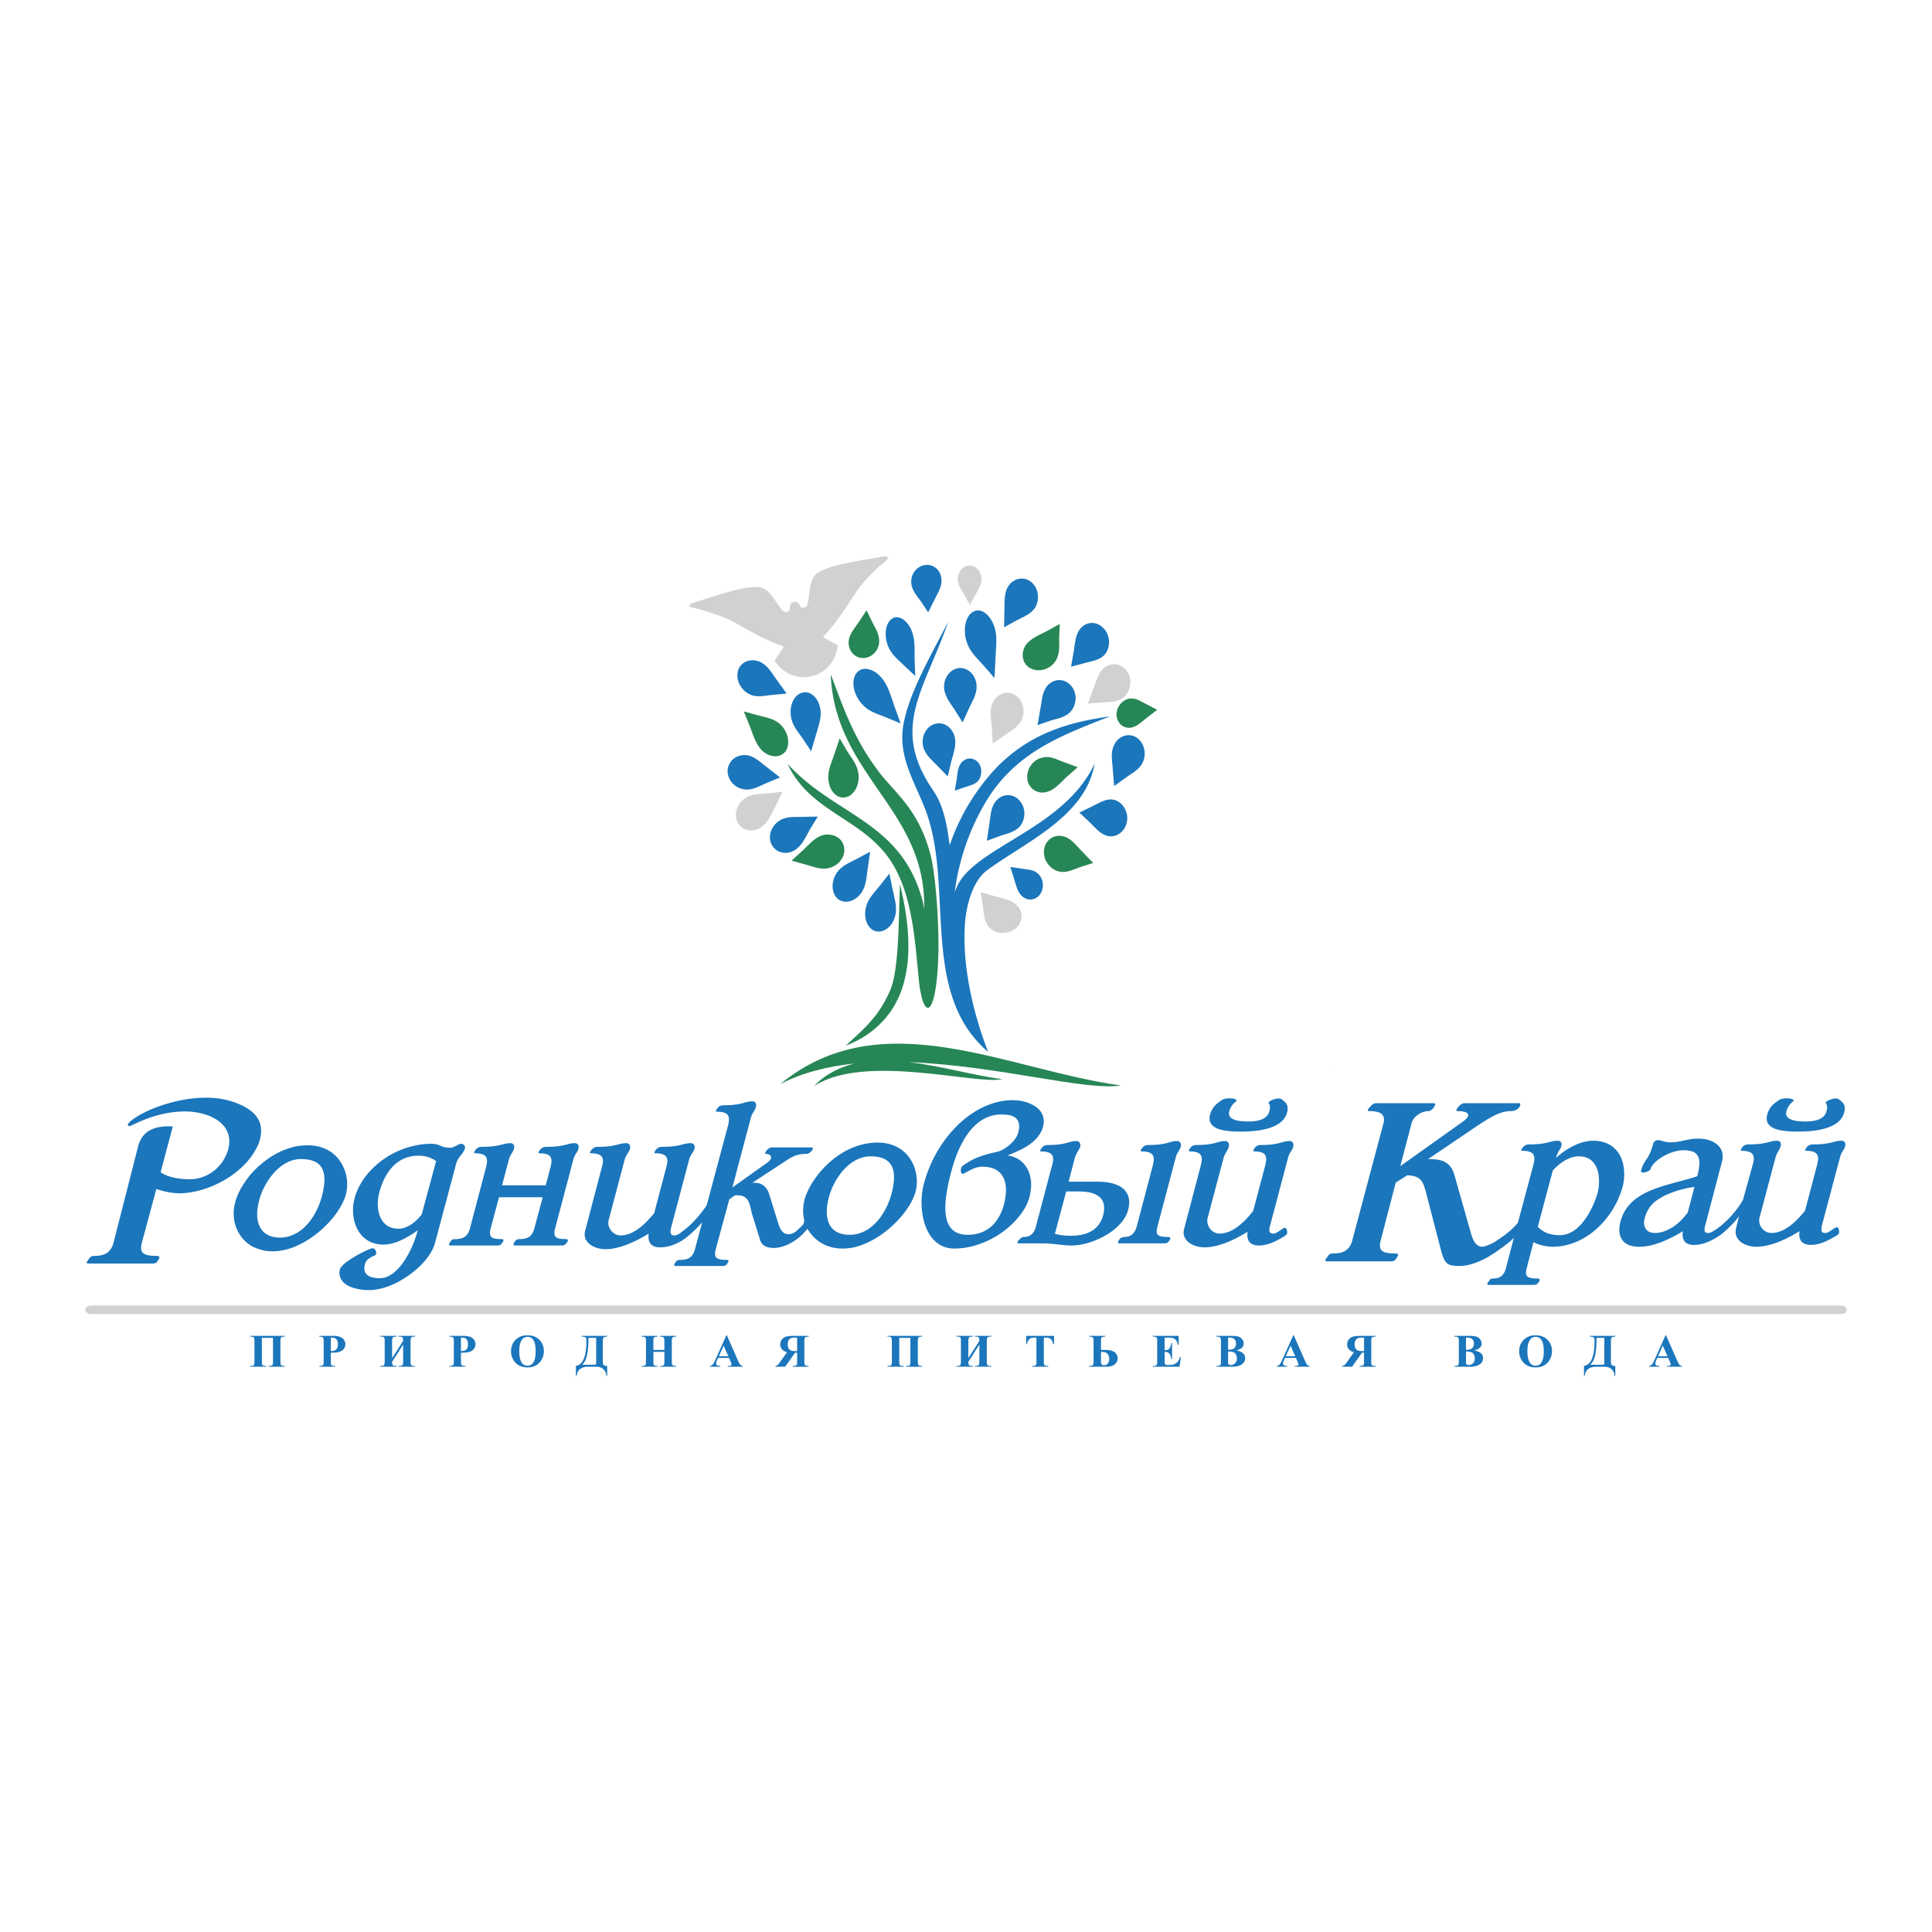 <svg xmlns="http://www.w3.org/2000/svg" width="2500" height="2500" viewBox="0 0 192.756 192.756"><g fill-rule="evenodd" clip-rule="evenodd"><path fill="#fff" d="M0 0h192.756v192.756H0V0z"/><path d="M147.082 134.727c.297.069.504.149.621.247a.655.655 0 0 1 .258.537.71.71 0 0 1-.279.574c-.23.184-.564.275-1 .275h-1.57v-.079c.146 0 .244-.015.295-.042a.213.213 0 0 0 .109-.104c.021-.043.033-.148.033-.318v-1.996c0-.17-.012-.274-.033-.319a.227.227 0 0 0-.109-.105c-.053-.026-.15-.038-.295-.038v-.08h1.482c.354 0 .604.031.752.094a.776.776 0 0 1 .348.282.696.696 0 0 1 .129.399.565.565 0 0 1-.164.397c-.11.114-.302.207-.577.276zm-.82-.058c.215 0 .375-.027.477-.074.102-.049.18-.117.234-.205s.082-.201.082-.338-.027-.249-.082-.336a.51.51 0 0 0-.229-.2c-.102-.045-.262-.067-.482-.063v1.216zm0 .171v1.1c0 .082.021.144.061.185.041.043.102.062.182.062a.661.661 0 0 0 .326-.079.547.547 0 0 0 .23-.234.706.706 0 0 0 .08-.341.826.826 0 0 0-.09-.386.494.494 0 0 0-.266-.24c-.117-.048-.291-.069-.523-.067zM158.613 133.278h2.545v.08c-.188.006-.307.033-.357.084-.053.051-.078.159-.078.323v2.066c0 .13.01.221.029.273.02.052.064.093.131.127a.642.642 0 0 0 .275.049v.979h-.078a.95.95 0 0 0-.293-.65c-.176-.165-.418-.249-.725-.249h-.844c-.318 0-.574.078-.768.232-.191.156-.303.378-.334.667h-.08v-.979c.379-.077.648-.332.811-.763.162-.434.242-1.011.242-1.736 0-.173-.031-.288-.09-.342-.061-.053-.189-.081-.387-.082v-.079h.001zm1.449.2h-.775v.263c0 .372-.023.732-.074 1.084-.049.351-.117.628-.203.829a1.549 1.549 0 0 1-.348.509h1.098c.148 0 .236-.011.262-.031.027-.02.041-.087.041-.2v-2.454h-.001zM58.033 133.278h2.545v.08c-.188.006-.308.033-.359.084-.051.051-.077.159-.077.323v2.066c0 .13.01.221.029.273.02.052.063.093.13.127.067.032.16.049.277.049v.979h-.079a.948.948 0 0 0-.292-.65c-.176-.165-.418-.249-.726-.249h-.843c-.319 0-.574.078-.767.232-.193.156-.305.378-.335.667h-.079v-.979c.377-.077.647-.332.809-.763.162-.434.243-1.011.243-1.736 0-.173-.03-.288-.09-.342-.06-.053-.189-.081-.386-.082v-.079zm1.448.2h-.774v.263c0 .372-.025.732-.075 1.084-.05.351-.118.628-.205.829a1.527 1.527 0 0 1-.345.509h1.097c.148 0 .235-.011.262-.031.026-.02.04-.087.04-.2v-2.454zM38.267 124.173c.762 0 1.585-.305 2.316-.731a9.308 9.308 0 0 0 1.096-.701c-.244.914-.61 1.858-1.096 2.651-.701 1.219-1.646 2.133-2.683 2.133-1.005 0-1.767-.334-1.492-1.371.06-.305.244-.579.944-.883.122-.031.152-.123.183-.214.031-.213-.122-.519-.365-.519-.274 0-2.134.916-2.926 1.646-.183.184-.305.335-.335.458-.122.549.031.944.335 1.279.549.549 1.615.793 2.56.793 1.189 0 2.59-.518 3.779-1.34 1.371-.916 2.529-2.195 2.833-3.414l2.072-7.771c.03-.152.091-.275.122-.366.274-.58.641-.731.792-1.31.031-.093-.091-.395-.396-.395-.122 0-.244.059-.396.15-.214.091-.458.244-.67.244-1.006 0-.975-.395-1.95-.395-.822 0-1.646.15-2.407.395-2.59.823-4.632 2.864-5.211 5.058-.518 1.951.274 4.603 2.895 4.603zm-.427-5.18c.305-1.189 1.067-2.956 2.743-3.505a3.622 3.622 0 0 1 1.188-.184c.823 0 1.402.275 1.737.551l-1.432 5.301c-.335.458-.883.976-1.493 1.251-.274.12-.549.182-.824.182-1.979 0-2.315-2.104-1.919-3.596zM24.676 117.592c-.609.822-1.036 1.645-1.219 2.406-.396 1.462.03 3.048 1.219 4.022.335.274.731.488 1.188.61.396.151.853.213 1.371.213.579 0 1.189-.122 1.768-.306 2.286-.79 4.418-2.833 5.241-4.661.122-.245.213-.488.274-.732a4.098 4.098 0 0 0-.274-2.74c-.549-1.19-1.706-2.135-3.535-2.135-.579 0-1.158.062-1.706.244-1.188.335-2.255 1.005-3.139 1.798a7.837 7.837 0 0 0-1.188 1.281zm4.327-1.769a2.902 2.902 0 0 1 1.006-.183c1.858 0 2.865.854 2.102 3.718-.365 1.433-1.402 3.352-3.108 3.932-.305.121-.67.183-1.066.183-1.158 0-1.798-.519-2.072-1.22-.305-.701-.244-1.646 0-2.499v-.031c.365-1.401 1.524-3.319 3.138-3.9zM60.421 124.631c1.462 0 3.108-.824 4.297-1.555-.091.73.122 1.371 1.127 1.371.884 0 1.798-.336 2.621-.975a11.14 11.14 0 0 0 1.585-1.524l-.701 2.65c-.214.793-.61 1.098-1.464 1.098-.335 0-.396.092-.518.305-.061.061-.092.092-.092.183-.03.062 0 .123.092.123h4.784a.478.478 0 0 0 .397-.214.867.867 0 0 1 .121-.182c.031-.153-.03-.215-.152-.215-1.036 0-1.34-.182-1.097-1.098l1.341-4.936.549-.396c1.523-.122 1.432.884 1.767 2.012l.762 2.438c.153.579.732.793 1.341.793 1.036 0 2.194-.641 2.956-1.433.091-.122.214-.214.427-.487.609 1.098 1.798 1.98 3.505 1.98.578 0 1.189-.093 1.767-.306 2.591-.884 4.998-3.442 5.516-5.393.518-1.981-.579-4.875-3.809-4.875-.579 0-1.157.092-1.707.243-2.864.792-5.028 3.504-5.577 5.483-.152.671-.183 1.312-.031 1.951.031.427-.152.579-.517.915-.336.335-.609.547-1.037.547-.518 0-.762-.334-1.005-1.004l-.945-3.049c-.244-.7-.761-1.156-1.676-1.066l3.444-2.255c.67-.457 1.158-.639 2.042-.639.122 0 .305-.151.458-.307.121-.212.182-.335-.061-.335H77c-.122 0-.305.062-.487.276-.183.182-.244.365-.091.365.365 0 .884.336.121.884l-3.473 2.469 1.828-6.888c.152-.61.427-.732.518-1.158.092-.306-.061-.548-.365-.548-.792 0-.975.396-2.833.396-.213 0-.457.03-.64.305a.538.538 0 0 0-.152.242c0 .03 0 .092.091.092 1.371 0 1.311.641 1.097 1.463l-2.103 7.86c-.64.978-1.494 1.923-2.347 2.562-.487.395-.67.456-.914.456-.305 0-.427-.182-.305-.73l1.798-6.795c.182-.609.426-.732.548-1.128.062-.335-.092-.548-.366-.548-.792 0-1.005.364-2.864.364-.213 0-.426.061-.64.306-.061.09-.092.184-.122.245-.031.06 0 .09.062.09 1.371 0 1.34.639 1.097 1.463l-1.189 4.51c-.762.944-1.981 2.224-3.352 2.224-.792 0-1.372-.822-1.189-1.522l1.585-6.003c.183-.609.426-.732.548-1.128.061-.335-.091-.548-.366-.548-.792 0-1.006.364-2.864.364a.706.706 0 0 0-.61.306c-.092.09-.122.184-.152.245-.03.06 0 .09.061.09 1.372 0 1.341.639 1.097 1.463l-1.645 6.277c-.307 1.099.82 1.831 2.039 1.831zm22.275-5.181c.365-1.401 1.494-3.321 3.139-3.901a2.948 2.948 0 0 1 1.006-.182c1.829 0 2.865.883 2.102 3.747-.365 1.401-1.401 3.321-3.108 3.901-.334.12-.67.181-1.067.181-2.376 0-2.529-2.04-2.072-3.746zM103.938 114.543a.534.534 0 0 0-.154.245c-.029.028 0 .09.061.09 1.373 0 1.342.641 1.098 1.465l-1.584 6.001c-.09.396-.273.702-.549.886-.152.122-.395.182-.67.182-.184 0-.367.182-.518.337 0 0 0 .028-.031.028-.09.152-.121.274 0 .274h2.377c1.158 0 1.98.213 2.986.213.213 0 .488-.03.732-.061 1.523-.243 3.473-1.157 4.418-2.529.213-.305.365-.64.457-.975.244-.945.029-1.616-.457-2.072-.578-.517-1.523-.731-2.59-.731h-2.894l.609-2.347c.15-.487.334-.671.457-.944.029-.062.061-.123.092-.184.029-.182 0-.333-.092-.457a.391.391 0 0 0-.275-.121c-.791 0-1.004.396-2.834.396-.243 0-.458.031-.639.304zm2.437 4.328H107.685c1.98.028 2.773.822 2.377 2.377-.336 1.249-1.281 1.828-2.377 1.981-.215.028-.428.061-.672.061-.762 0-1.096-.032-1.768-.184l1.13-4.235z" fill="#1b76bc"/><path d="M95.22 124.569c2.409 0 4.938-1.34 6.37-3.109.549-.639.945-1.34 1.127-2.071.031-.152.092-.306.092-.489a3.58 3.58 0 0 0 0-1.399c-.152-.792-.549-1.433-1.219-1.859a2.967 2.967 0 0 0-1.064-.365c.395-.152.73-.304 1.064-.459a6.525 6.525 0 0 0 1.219-.697c.641-.489 1.066-1.039 1.25-1.678.305-1.22-.365-1.92-1.25-2.317-.395-.183-.822-.272-1.219-.334-.182 0-.365-.029-.518-.029-4.053 0-7.709 3.869-8.899 8.35-.67 2.556.062 6.456 3.047 6.456zm-.334-7.588c.731-2.834 2.225-5.789 5.028-5.789.854 0 1.463.182 1.676.7.123.275.123.641 0 1.098-.182.791-1.248 1.706-2.072 1.92-1.826.395-2.498.73-3.474 1.401-.061.062-.152.151-.152.273-.092.335.062.61.214.517.456-.182 1.067-.697 1.889-.697 2.406 0 2.652 1.948 2.164 3.776s-1.707 3.016-3.597 3.016c-2.315 0-2.772-2.07-1.676-6.215zM132.369 125.849h6.43c.15 0 .363-.061.455-.213.121-.182.184-.275.215-.365.061-.153-.061-.214-.215-.214-1.279 0-1.797-.213-1.49-1.341l1.49-5.729 1.158-.73c1.373.06 1.586.608 1.92 1.949l1.402 5.393c.396 1.494.609 1.708 1.891 1.708 1.461 0 3.107-.976 4.051-1.708.156-.104 1.162-.812 1.369-1.128l-.789 3.02c-.152.639-.518 1.065-1.219 1.065-.184 0-.365.03-.457.213-.061.122-.152.183-.184.274-.029.092.031.153.123.153h4.447c.244 0 .396-.031.518-.245.062-.061.123-.151.123-.212.031-.093-.029-.184-.213-.184-1.098 0-1.281-.243-1.066-1.065l.67-2.562c.365.213 1.158.458 1.889.458a5.53 5.53 0 0 0 1.584-.214c2.621-.7 4.602-3.108 5.334-5.485.031-.09.061-.212.092-.305.213-.853.213-1.858-.092-2.711-.396-1.036-1.281-1.859-2.865-1.859-.854 0-1.707.335-2.469.792a7.574 7.574 0 0 0-1.219.914c.154-.641.398-.761.518-1.158.094-.335-.059-.548-.363-.548-.793 0-.977.365-2.834.365a.763.763 0 0 0-.641.304 1.267 1.267 0 0 0-.152.245c0 .062 0 .09.092.09 1.371 0 1.311.643 1.096 1.465l-1.523 5.697c-.791 1.007-2.01 1.708-2.254 1.89-.641.396-1.189.519-1.311.519-.549 0-.885-.519-1.098-1.251l-1.676-5.911c-.396-1.431-1.463-1.584-2.621-1.584l4.998-3.383c1.158-.761 2.193-1.402 3.23-1.402.426 0 .641-.15.824-.334.182-.213.211-.457 0-.457h-5.395c-.154 0-.365.06-.611.335-.213.214-.305.456-.121.456 1.098 0 1.494.366.518 1.067l-6.217 4.42 1.129-4.298c.15-.609.945-1.189 1.674-1.189.154 0 .367-.12.551-.396.061-.061.092-.182.121-.212.031-.124 0-.184-.182-.184h-5.699c-.152 0-.365.06-.58.335-.09.091-.213.214-.242.306-.031.09 0 .15.121.15 1.066 0 1.646.276 1.432 1.189l-3.107 11.671c-.244.977-.854 1.341-1.92 1.341-.396 0-.457.183-.609.397-.062.061-.152.182-.152.212-.033.093.027.184.121.184zm22.549-9.05c.365-.426.914-.915 1.553-1.188a2.499 2.499 0 0 1 1.039-.243c2.162 0 2.191 2.437 1.889 3.626-.307 1.096-1.281 3.442-2.928 4.083a2.614 2.614 0 0 1-.852.153c-1.068 0-1.646-.306-2.195-.822l1.494-5.609zM183.715 113.812c-.762 0-.975.365-2.834.365a.765.765 0 0 0-.641.304c-.061.123-.121.184-.121.245-.031.062 0 .09.061.09 1.373 0 1.311.643 1.096 1.465l-1.188 4.51c-.762.944-1.98 2.225-3.35 2.225-.795 0-1.373-.794-1.191-1.524l1.586-5.973c.182-.641.428-.761.518-1.158.092-.335-.061-.548-.365-.548-.762 0-.975.365-2.834.365a.765.765 0 0 0-.641.304c-.061.123-.121.184-.121.245-.031.062 0 .09.061.09 1.371 0 1.34.643 1.096 1.465l-.943 3.412c-.334.641-1.342 2.012-2.561 2.864-.518.366-.699.458-.943.458-.305 0-.428-.184-.275-.732l1.678-6.399c.365-1.37-.732-2.286-2.408-2.286-.945 0-1.797.366-2.621.366h-.213c-.549-.029-.854-.212-1.127-.212a.518.518 0 0 0-.518.426c-.428 1.616-.854 1.402-1.189 2.621-.031.121.062.183.213.183.244 0 .701-.183.732-.335.152-.579 1.006-1.219 1.889-1.585.457-.184.975-.304 1.371-.304 1.434 0 1.951.579 1.402 2.589-.854.306-1.83.519-2.773.792-2.043.579-4.021 1.343-4.754 3.321a1.68 1.68 0 0 0-.121.365c-.184.702-.184 1.343.121 1.8.273.486.854.762 1.738.762.973 0 2.041-.336 3.016-.822.457-.213.914-.458 1.342-.732-.123.732.09 1.371 1.098 1.371.912 0 1.766-.396 2.619-.974.486-.337 1.645-1.465 1.889-1.921l-.305 1.249c-.273 1.129.822 1.829 2.041 1.829 1.463 0 3.109-.822 4.297-1.555-.121.732.123 1.371 1.129 1.371.885 0 1.736-.427 2.621-.974.09-.033.15-.123.182-.214.061-.245-.061-.58-.213-.58-.031 0-.152.062-.275.122-.518.366-.668.458-.914.458-.305 0-.426-.184-.305-.732l1.797-6.765c.154-.641.428-.761.521-1.158.087-.336-.065-.549-.37-.549zm-15.328 7.161c-.486.642-1.096 1.28-1.828 1.646-.457.243-.945.396-1.463.396-.885 0-1.219-.672-1.006-1.464.215-.822.641-1.401 1.219-1.798a5.607 5.607 0 0 1 1.25-.671c.793-.334 1.676-.547 2.498-.669l-.67 2.56zM182.66 108.452h.006v.002h-.006zM133.099 106.311h.004v.004h-.004zM123.863 112.898c1.555 0 4.113-.244 4.541-1.89.152-.549.061-.944-.549-1.341-.334-.244-1.432.213-1.279.396.213.273.121.577.061.822-.213.853-1.279 1.006-2.072 1.006-1.158 0-2.133-.214-1.92-1.006.061-.245.244-.671.609-.945.486-.365-.822-.457-1.25-.244-.67.427-1.066.763-1.279 1.524-.397 1.587 1.738 1.678 3.138 1.678zM45.428 123.625c-.305 0-.396.091-.518.304-.031.062-.092.122-.092.183-.031.062 0 .152.092.152H49.725c.152 0 .274-.122.366-.243.031-.061.122-.152.122-.183.031-.151-.03-.213-.152-.213-1.036 0-1.341-.184-1.098-1.098l.823-3.077h4.358l-.823 3.077c-.214.792-.609 1.098-1.463 1.098-.305 0-.396.091-.518.304-.062.062-.091.122-.091.183-.031.062 0 .152.091.152h4.784c.183 0 .305-.122.396-.243.03-.061.122-.152.122-.183.031-.151-.03-.213-.152-.213-1.036 0-1.341-.184-1.098-1.098l1.799-6.795c.152-.609.426-.732.518-1.128.091-.335-.062-.548-.366-.548-.762 0-.975.364-2.833.364a.756.756 0 0 0-.64.306 2.73 2.73 0 0 0-.153.245c0 .06.031.09.092.09 1.371 0 1.31.639 1.097 1.463l-.457 1.736H50.09l.67-2.528c.152-.609.427-.732.518-1.128.092-.335-.061-.548-.365-.548-.762 0-.975.364-2.834.364a.755.755 0 0 0-.64.306c-.061.09-.121.184-.121.245-.031.06 0 .09.061.09 1.371 0 1.31.639 1.097 1.463l-1.584 6.003c-.183.73-.549 1.037-1.28 1.098h-.184zM120.178 124.447c1.465 0 3.109-.822 4.297-1.555-.121.732.123 1.371 1.129 1.371.883 0 1.736-.426 2.619-.974a.575.575 0 0 0 .184-.214c.061-.274-.061-.579-.213-.579a.584.584 0 0 0-.273.122c-.52.366-.67.457-.914.457-.305 0-.457-.214-.305-.732l1.797-6.795c.152-.609.426-.732.518-1.128.092-.333-.061-.578-.365-.578-.762 0-.975.396-2.834.396-.213 0-.457.03-.641.304-.061.093-.121.153-.121.245-.031.028 0 .09.061.09 1.371 0 1.311.641 1.098 1.465l-1.189 4.479c-.76.974-1.98 2.255-3.352 2.255-.791 0-1.371-.823-1.189-1.555l1.586-5.973c.182-.609.426-.732.518-1.128.092-.333-.061-.578-.365-.578-.762 0-.975.396-2.834.396-.213 0-.457.03-.641.304-.061.093-.123.153-.123.245-.029.028 0 .09.062.09 1.373 0 1.311.641 1.098 1.465l-1.646 6.276c-.306 1.098.821 1.829 2.038 1.829zM112.104 123.441c-.184 0-.305.062-.396.184-.061.123-.152.213-.152.274-.029.091.031.151.121.151h4.418c.246 0 .398-.03.551-.244.029-.059.092-.12.123-.182 0-.122-.062-.214-.246-.214-1.098 0-1.25-.243-1.035-1.067l1.797-6.795c.152-.609.396-.732.52-1.128.09-.333-.092-.578-.367-.578-.791 0-.975.396-2.834.396-.242 0-.457.03-.639.304a.529.529 0 0 0-.152.245c0 .028 0 .09.092.09 1.34 0 1.309.641 1.096 1.465l-1.584 6.001c-.184.672-.549 1.067-1.219 1.067-.034.001-.063.001-.094.031zM15.23 126.062c.151 0 .334-.03.457-.183.092-.183.182-.274.213-.364.03-.154-.091-.214-.213-.214-1.311 0-1.829-.213-1.524-1.341l1.433-5.333c.64.212 1.493.426 2.285.426 2.377 0 5.181-1.31 6.796-3.169.519-.608.945-1.279 1.188-1.949.03-.122.061-.214.092-.337.151-.669.122-1.246-.092-1.736-.244-.518-.64-.944-1.188-1.278-.731-.459-1.676-.793-2.773-.977-3.321-.457-7.161.945-8.684 2.103-.427.306-.671.643-.244.643 1.676-.824 3.352-1.435 5.455-1.465 2.316 0 4.967 1.128 4.357 3.718-.487 1.8-2.041 3.048-3.9 3.048-1.006 0-2.194-.214-2.864-.701l1.219-4.571c-1.768-.09-3.017.396-3.443 1.921l-2.469 9.659c-.243.974-.853 1.341-1.919 1.341-.366 0-.457.182-.609.396-.03.062-.122.183-.152.215 0 .09.031.15.152.15h6.427v-.002zM179.449 112.898c1.553 0 4.111-.244 4.539-1.89.154-.549.062-.944-.549-1.341-.334-.244-1.432.213-1.279.396.215.273.123.577.061.822-.213.853-1.279 1.006-2.07 1.006-1.158 0-2.135-.214-1.922-1.006.062-.245.246-.671.609-.945.488-.365-.822-.457-1.248-.244-.67.427-1.066.763-1.279 1.524-.397 1.587 1.736 1.678 3.138 1.678zM26.802 136.36v-.079h.098c.152 0 .246-.032.283-.097.037-.064.055-.182.055-.353v-2.354h-1.111v2.354c0 .2.023.325.072.374.048.051.139.075.271.075h.093v.079H24.95v-.079h.099c.136 0 .227-.026.271-.078.045-.052.067-.176.067-.371v-2.024c0-.187-.021-.308-.063-.363-.041-.057-.133-.086-.275-.086h-.099v-.08h3.466v.08h-.082c-.146 0-.241.029-.287.087-.045.06-.068.179-.068.362v2.024c0 .2.025.325.077.374.051.051.146.075.286.075h.073v.079h-1.613v.001zM33.007 134.959v.858c0 .17.01.275.031.32a.235.235 0 0 0 .111.104c.054.025.151.04.293.04v.079h-1.587v-.079c.145 0 .244-.015.296-.042a.226.226 0 0 0 .109-.104c.021-.043.032-.148.032-.318v-1.996c0-.17-.01-.274-.032-.319a.237.237 0 0 0-.109-.105c-.054-.026-.151-.038-.295-.038v-.08h1.351c.444 0 .764.078.957.236.194.156.29.353.29.588 0 .199-.062.37-.187.512a.936.936 0 0 1-.514.289c-.146.036-.395.055-.746.055zm0-1.507v1.334a1.1 1.1 0 0 0 .115.005c.188 0 .333-.056.433-.166.102-.11.152-.28.152-.512 0-.229-.05-.396-.152-.503-.101-.107-.252-.158-.454-.158h-.094zM40.221 133.784c-.002-.168-.022-.279-.06-.339-.039-.058-.134-.087-.289-.087h-.102v-.08h1.647v.08h-.105c-.142 0-.237.027-.282.082-.046.055-.069.178-.069.367v2.024c0 .19.024.313.07.366.047.056.14.083.281.083h.105v.079H39.77v-.079h.102c.144 0 .238-.029.282-.086.044-.058.067-.179.067-.363v-1.682l-1.098 1.716c0 .147.019.253.055.318.036.064.135.097.294.097h.107v.079h-1.653v-.079h.103c.145 0 .24-.029.285-.086.045-.058.068-.179.068-.363v-2.024c0-.189-.018-.312-.055-.367-.037-.055-.137-.082-.299-.082h-.103v-.08h1.653v.08h-.107c-.139 0-.232.03-.279.092-.047.061-.071.18-.071.357v1.692l1.1-1.715zM45.99 134.959v.858c0 .17.01.275.031.32a.238.238 0 0 0 .112.104c.053.025.151.04.293.04v.079h-1.587v-.079c.146 0 .244-.015.296-.042.052-.025.088-.061.109-.104s.032-.148.032-.318v-1.996c0-.17-.011-.274-.032-.319a.23.23 0 0 0-.11-.105c-.053-.026-.151-.038-.295-.038v-.08h1.35c.445 0 .764.078.958.236a.729.729 0 0 1 .291.588c0 .199-.062.37-.188.512a.94.94 0 0 1-.514.289c-.147.036-.396.055-.746.055zm0-1.507v1.334a1.1 1.1 0 0 0 .115.005c.188 0 .332-.056.434-.166.101-.11.151-.28.151-.512 0-.229-.051-.396-.151-.503-.102-.107-.253-.158-.454-.158h-.095zM52.604 133.232c.491-.019.89.126 1.197.43.307.305.461.685.461 1.144 0 .391-.115.734-.344 1.03-.303.395-.731.59-1.285.59-.554 0-.983-.187-1.287-.562a1.632 1.632 0 0 1-.359-1.057c0-.457.156-.839.467-1.145a1.494 1.494 0 0 1 1.15-.43zm.027.146c-.282 0-.497.145-.644.432-.12.236-.18.576-.18 1.018 0 .523.093.914.277 1.165.129.176.31.263.542.263a.665.665 0 0 0 .392-.112c.133-.097.237-.253.312-.466.074-.212.111-.49.111-.831 0-.407-.038-.713-.113-.914-.076-.202-.173-.344-.291-.429a.689.689 0 0 0-.406-.126zM65.189 134.879v.953c0 .158.009.259.026.299.018.04.051.075.102.106.051.028.12.044.206.044h.102v.079h-1.614v-.079h.104c.09 0 .162-.017.217-.049a.203.203 0 0 0 .091-.11c.017-.037.025-.134.025-.29v-2.024c0-.16-.009-.26-.025-.3a.235.235 0 0 0-.102-.104.397.397 0 0 0-.207-.045h-.104v-.08h1.614v.08h-.102a.41.41 0 0 0-.217.049.231.231 0 0 0-.093.109c-.017.037-.024.135-.024.291v.873h1.097v-.873c0-.16-.008-.26-.025-.3a.233.233 0 0 0-.103-.104.406.406 0 0 0-.208-.045h-.099v-.08h1.613v.08h-.101a.403.403 0 0 0-.217.049.222.222 0 0 0-.094.109c-.017.037-.025.135-.025.291v2.024c0 .158.009.259.025.299s.051.075.103.106a.437.437 0 0 0 .208.044h.101v.079H65.85v-.079h.101a.42.42 0 0 0 .217-.049.221.221 0 0 0 .094-.11c.017-.037.025-.134.025-.29v-.953h-1.098zM72.734 135.479h-1.085l-.135.302a.692.692 0 0 0-.063.251.21.21 0 0 0 .104.193c.041.024.142.043.303.056v.079h-1.025v-.079a.461.461 0 0 0 .272-.139c.071-.077.159-.233.264-.47l1.104-2.46h.042l1.11 2.526c.106.244.193.395.262.459a.352.352 0 0 0 .218.083v.079h-1.487v-.079h.062c.12 0 .204-.017.252-.051a.13.13 0 0 0 .05-.107.26.26 0 0 0-.014-.085 2.028 2.028 0 0 0-.068-.174l-.166-.384zm-.071-.165l-.462-1.062-.477 1.062h.939zM79.327 134.959l-.994 1.401h-.973v-.086a.38.38 0 0 0 .218-.078 1.45 1.45 0 0 0 .209-.247l.74-1.044a1.008 1.008 0 0 1-.439-.213.721.721 0 0 1-.245-.562c0-.186.055-.35.163-.488.11-.14.251-.234.424-.286s.447-.077.821-.077h1.435v.08c-.144 0-.243.012-.294.038a.229.229 0 0 0-.111.103c-.021.044-.031.148-.031.314v2.012c0 .165.01.271.031.312.021.042.058.078.109.104s.15.04.296.04v.079h-1.593v-.079a.811.811 0 0 0 .294-.038.228.228 0 0 0 .11-.104c.021-.043.032-.148.032-.313v-.866h-.202v-.002zm-.041-1.507c-.244 0-.42.055-.531.166-.11.113-.165.286-.165.52 0 .162.03.294.09.395s.142.171.246.209c.105.039.263.059.474.059h.13v-1.348h-.244v-.001zM90.395 136.36v-.079h.099c.151 0 .245-.032.282-.097.037-.064.055-.182.055-.353v-2.354h-1.11v2.354c0 .2.023.325.072.374.048.051.138.075.271.075h.093v.079h-1.614v-.079h.1c.135 0 .226-.026.27-.078.044-.052.068-.176.068-.371v-2.024c0-.187-.021-.308-.063-.363-.042-.057-.132-.086-.274-.086h-.1v-.08h3.465v.08h-.083c-.145 0-.24.029-.286.087-.045.06-.068.179-.068.362v2.024c0 .2.026.325.077.374.052.051.147.075.287.075h.073v.079h-1.614v.001zM97.711 133.784c0-.168-.02-.279-.059-.339-.039-.058-.135-.087-.287-.087h-.104v-.08h1.646v.08h-.105c-.141 0-.236.027-.281.082s-.068.178-.068.367v2.024c0 .19.023.313.068.366.047.056.141.083.281.083h.105v.079h-1.646v-.079h.104c.141 0 .236-.029.279-.086.047-.058.066-.179.066-.363v-1.682l-1.097 1.716c0 .147.019.253.055.318.036.064.135.097.296.097h.106v.079h-1.654v-.079h.103c.145 0 .24-.029.285-.086.046-.058.068-.179.068-.363v-2.024c0-.189-.017-.312-.054-.367-.037-.055-.136-.082-.299-.082h-.103v-.08h1.654v.08h-.106c-.14 0-.233.03-.28.092-.048.061-.07.18-.07.357v1.692l1.097-1.715zM105.162 133.278v.834h-.08a1.334 1.334 0 0 0-.162-.413.626.626 0 0 0-.244-.202.812.812 0 0 0-.303-.039h-.23v2.374c0 .158.008.259.025.299s.051.075.102.106a.433.433 0 0 0 .207.044h.102v.079h-1.613v-.079h.104c.088 0 .16-.017.215-.049a.226.226 0 0 0 .094-.11c.018-.037.025-.134.025-.29v-2.374h-.232c-.209 0-.361.042-.455.131-.133.122-.217.297-.252.523h-.08v-.834h2.777zM109.846 134.681h.406c.438 0 .758.076.955.23.199.154.299.36.299.618a.707.707 0 0 1-.152.454.904.904 0 0 1-.379.283c-.152.062-.375.094-.666.094h-1.654v-.079c.191-.003.314-.029.369-.078.055-.05.082-.154.082-.319v-2.043c0-.222-.023-.355-.068-.404-.043-.049-.162-.075-.355-.078v-.08h1.586v.08c-.145.001-.242.015-.291.041a.264.264 0 0 0-.102.096c-.02.039-.029.134-.029.286v.899h-.001zm0 .198v.929c0 .147.02.25.061.311s.115.09.227.09c.176 0 .309-.061.398-.18a.737.737 0 0 0 .135-.447.75.75 0 0 0-.123-.437.559.559 0 0 0-.271-.221 1.618 1.618 0 0 0-.427-.045zM116.195 133.458v1.248h.062c.197 0 .34-.061.428-.184.09-.122.146-.304.172-.544h.08v1.614h-.08a1.258 1.258 0 0 0-.117-.431c-.059-.111-.127-.187-.205-.226s-.191-.058-.34-.058v.868c0 .17.008.273.021.311.016.038.043.07.08.095a.402.402 0 0 0 .191.035h.184c.287 0 .518-.065.691-.199.174-.132.297-.335.375-.607h.084l-.139.979h-2.666v-.079h.104c.09 0 .164-.017.217-.049a.213.213 0 0 0 .092-.11c.016-.037.025-.134.025-.29v-2.024a1.84 1.84 0 0 0-.012-.26.227.227 0 0 0-.084-.126.404.404 0 0 0-.238-.063h-.104v-.08h2.58v.907h-.078c-.045-.223-.107-.382-.188-.476a.694.694 0 0 0-.34-.213c-.086-.026-.246-.039-.479-.039h-.316v.001zM123.348 134.727c.295.069.502.149.621.247a.66.66 0 0 1 .256.537.71.71 0 0 1-.279.574c-.23.184-.562.275-1 .275h-1.57v-.079c.146 0 .246-.015.297-.042.053-.025.088-.061.109-.104s.031-.148.031-.318v-1.996c0-.17-.01-.274-.031-.319a.237.237 0 0 0-.111-.105c-.053-.026-.15-.038-.295-.038v-.08h1.482c.354 0 .604.031.752.094s.264.157.35.282a.709.709 0 0 1 .127.399.565.565 0 0 1-.164.397c-.111.114-.3.207-.575.276zm-.821-.058c.213 0 .373-.027.475-.074.102-.049.18-.117.234-.205s.082-.201.082-.338-.025-.249-.08-.336a.507.507 0 0 0-.23-.2c-.1-.045-.26-.067-.48-.063v1.216h-.001zm0 .171v1.1c0 .082.02.144.061.185.041.043.1.062.18.062a.674.674 0 0 0 .328-.079.57.57 0 0 0 .23-.234.754.754 0 0 0 .078-.341.803.803 0 0 0-.09-.386.485.485 0 0 0-.268-.24c-.114-.048-.288-.069-.519-.067zM129.297 135.479h-1.086l-.137.302a.709.709 0 0 0-.062.251c0 .087.035.152.105.193.039.024.141.043.301.056v.079h-1.023v-.079a.458.458 0 0 0 .271-.139c.072-.077.16-.233.264-.47l1.104-2.46h.043l1.111 2.526c.105.244.193.395.26.459a.36.36 0 0 0 .219.083v.079h-1.486v-.079h.062c.119 0 .203-.017.252-.051a.13.13 0 0 0 .051-.107.265.265 0 0 0-.016-.085 1.442 1.442 0 0 0-.066-.174l-.167-.384zm-.074-.165l-.461-1.062-.477 1.062h.938zM135.889 134.959l-.994 1.401h-.973v-.086a.386.386 0 0 0 .219-.078c.041-.032.111-.114.209-.247l.738-1.044a.998.998 0 0 1-.438-.213.722.722 0 0 1-.246-.562c0-.186.055-.35.164-.488a.818.818 0 0 1 .424-.286c.172-.052.447-.077.82-.077h1.436v.08c-.145 0-.242.012-.295.038a.212.212 0 0 0-.109.103c-.023.044-.033.148-.033.314v2.012c0 .165.01.271.033.312.02.042.055.078.109.104.051.025.15.04.295.04v.079h-1.594v-.079a.818.818 0 0 0 .295-.038.235.235 0 0 0 .111-.104c.02-.043.031-.148.031-.313v-.866h-.202v-.002zm-.041-1.507c-.244 0-.422.055-.531.166-.109.113-.164.286-.164.52 0 .162.029.294.09.395a.468.468 0 0 0 .246.209c.105.039.262.059.473.059h.131v-1.348h-.245v-.001zM153.186 133.232c.49-.019.889.126 1.195.43.309.305.461.685.461 1.144 0 .391-.115.734-.344 1.03-.303.395-.73.59-1.285.59-.553 0-.982-.187-1.285-.562a1.627 1.627 0 0 1-.359-1.057c0-.457.154-.839.467-1.145a1.493 1.493 0 0 1 1.15-.43zm.025.146c-.281 0-.496.145-.643.432-.121.236-.18.576-.18 1.018 0 .523.092.914.277 1.165a.631.631 0 0 0 .541.263.67.67 0 0 0 .393-.112c.133-.097.236-.253.311-.466.074-.212.111-.49.111-.831 0-.407-.037-.713-.113-.914-.076-.202-.172-.344-.291-.429a.684.684 0 0 0-.406-.126zM166.436 135.479h-1.086l-.135.302a.677.677 0 0 0-.064.251c0 .087.035.152.105.193.041.024.141.043.301.056v.079h-1.023v-.079a.47.47 0 0 0 .273-.139c.07-.077.158-.233.264-.47l1.102-2.46h.043l1.111 2.526c.105.244.193.395.262.459a.354.354 0 0 0 .217.083v.079h-1.486v-.079h.062c.119 0 .205-.017.252-.051a.13.13 0 0 0 .051-.107.26.26 0 0 0-.014-.085c-.004-.014-.027-.071-.068-.174l-.167-.384zm-.073-.165l-.463-1.062-.477 1.062h.94zM74.777 69.264c-.925-.463-1.422-1.522-1.124-2.414.297-.86 1.29-1.225 2.215-.794.76.364 1.191 1.19 1.687 1.852l.926 1.29-1.421.134c-.762.064-1.555.295-2.283-.068z" fill="#1b76bc"/><path d="M77.853 72.273c.794.761 1.025 1.952.529 2.679-.529.695-1.554.661-2.349-.066-.628-.628-.893-1.555-1.19-2.348l-.628-1.555 1.455.397c.728.199 1.554.298 2.183.893z" fill="#278655"/><path d="M74.248 78.755c-.992-.132-1.719-1.025-1.653-1.951.099-.959.959-1.587 1.951-1.455.794.132 1.422.794 2.051 1.257l1.224.959-1.356.562c-.696.297-1.423.762-2.217.628z" fill="#1b76bc"/><path d="M76.001 82.493c-.827.595-1.886.43-2.348-.331-.497-.794-.166-1.918.661-2.513.694-.497 1.555-.431 2.315-.497l1.456-.165-.695 1.423c-.396.727-.694 1.587-1.389 2.083z" fill="#d0d1d3"/><path d="M79.309 84.808c-.827.53-1.885.298-2.315-.53-.431-.793-.066-1.884.793-2.414.729-.462 1.555-.33 2.315-.363l1.489-.033-.827 1.355c-.398.696-.728 1.523-1.455 1.985z" fill="#1b76bc"/><path d="M82.086 83.32c.992-.232 1.952.265 2.117 1.159.198.925-.463 1.851-1.456 2.115-.826.232-1.587-.132-2.348-.33l-1.422-.397 1.157-1.058c.597-.563 1.159-1.257 1.952-1.489z" fill="#278655"/><path d="M85.957 89.041c-.595.894-1.654 1.191-2.348.662-.662-.562-.728-1.72-.133-2.613.496-.728 1.29-1.025 1.984-1.389l1.356-.728-.231 1.588c-.133.827-.133 1.752-.628 2.48zM89.33 91.324c-.265 1.091-1.124 1.786-1.951 1.587-.794-.198-1.256-1.256-.992-2.348.198-.893.826-1.488 1.356-2.15l.991-1.256.331 1.62c.166.794.463 1.654.265 2.547zM78.911 71.446c-.165-1.124.331-2.149 1.158-2.348.827-.199 1.621.562 1.786 1.687.132.893-.231 1.753-.463 2.58l-.463 1.587-.86-1.291c-.464-.66-1.058-1.322-1.158-2.215z" fill="#1b76bc"/><path d="M85.658 77.268c.1 1.125-.496 2.149-1.323 2.282-.827.165-1.587-.628-1.686-1.754-.099-.892.331-1.753.596-2.546l.529-1.588.794 1.356c.429.662.992 1.324 1.09 2.25zM87.713 64.098c-.066.893-.827 1.587-1.653 1.554-.86-.033-1.456-.794-1.39-1.687.066-.728.628-1.322 1.025-1.918l.76-1.158.596 1.224c.299.595.727 1.223.662 1.985z" fill="#278655"/><path d="M90.917 58.151c-.066-.894.563-1.688 1.422-1.787.828-.099 1.555.562 1.589 1.455.065.728-.398 1.389-.696 2.018l-.628 1.257-.729-1.092c-.395-.562-.925-1.123-.958-1.851zM88.602 64.469c-.43-1.092-.265-2.315.397-2.746.628-.43 1.522.133 1.951 1.19.363.894.298 1.886.298 2.778l.065 1.753-1.124-1.058c-.562-.562-1.224-1.025-1.587-1.917zM96.44 64.038c-.397-1.257-.099-2.613.663-3.01.76-.43 1.686.265 2.115 1.521.332 1.025.131 2.116.1 3.142l-.1 1.952-1.125-1.29c-.593-.662-1.322-1.291-1.653-2.315zM85.99 70.223c-.86-.926-1.092-2.315-.562-3.042.529-.728 1.653-.563 2.48.396.694.761.959 1.819 1.29 2.778l.661 1.819-1.521-.628c-.795-.331-1.687-.529-2.348-1.323zM92.108 74.522c-.232-.992.265-2.018 1.125-2.282.86-.298 1.786.298 2.018 1.29.199.793-.131 1.653-.331 2.414l-.363 1.521-1.026-1.057c-.531-.563-1.192-1.059-1.423-1.886zM94.191 68.669c-.065-1.025.596-1.918 1.489-2.019.893-.066 1.685.695 1.753 1.721.066.86-.43 1.587-.761 2.314l-.629 1.39-.793-1.257c-.429-.662-.992-1.323-1.059-2.149z" fill="#1b76bc"/><path d="M104.381 79.021a1.51 1.51 0 0 1-1.887-1.323c-.1-.959.561-1.918 1.52-2.116.795-.199 1.49.231 2.15.462l1.357.497-1.191 1.059c-.562.528-1.158 1.255-1.949 1.421zM105.57 86.925c-.926-.265-1.557-1.257-1.391-2.215.166-.96 1.025-1.522 1.951-1.257.762.198 1.291.959 1.854 1.521l1.09 1.125-1.355.43c-.66.231-1.389.628-2.149.396z" fill="#278655"/><path d="M103.551 87.157c.564.496.662 1.422.232 2.051-.43.627-1.256.727-1.818.198-.463-.397-.596-1.125-.793-1.72l-.365-1.19 1.092.165c.562.099 1.191.066 1.652.496zM111.059 79.781c.895.165 1.521 1.124 1.391 2.116-.133.992-.992 1.688-1.887 1.521-.727-.132-1.289-.827-1.816-1.355l-1.059-.992 1.289-.629c.662-.297 1.322-.793 2.082-.661zM100.541 58.581c.496-.86 1.521-1.124 2.283-.562s.959 1.72.463 2.581c-.43.694-1.225.959-1.852 1.29l-1.258.694.033-1.587c.034-.796-.065-1.722.331-2.416z" fill="#1b76bc"/><path d="M95.548 57.786c0-.727.529-1.355 1.157-1.355.66-.033 1.191.562 1.224 1.323 0 .595-.363 1.125-.629 1.621l-.53.993-.528-.959c-.298-.497-.661-.993-.694-1.623z" fill="#d0d1d3"/><path d="M112.812 72.604c-.762.1-1.389-.496-1.422-1.29 0-.794.594-1.521 1.355-1.621.629-.066 1.156.331 1.688.596l1.023.529-.99.761c-.528.397-1.025.926-1.654 1.025z" fill="#278655"/><path d="M110.168 66.618c.76-.595 1.785-.397 2.314.397.527.827.33 1.984-.398 2.58-.627.496-1.422.43-2.148.496l-1.391.099.529-1.456c.299-.728.496-1.62 1.094-2.116z" fill="#d0d1d3"/><path d="M105.305 65.957c-.529.826-1.652 1.157-2.48.728-.828-.431-1.025-1.455-.496-2.316.463-.661 1.324-.992 2.018-1.355l1.389-.761-.066 1.455c-.002.728.098 1.554-.365 2.249z" fill="#278655"/><path d="M111.127 74.39c.395-.925 1.389-1.291 2.182-.86.795.463 1.125 1.554.729 2.48-.332.761-1.092 1.125-1.688 1.555l-1.189.859-.135-1.587c-.032-.794-.264-1.686.101-2.447zM99.318 79.979c.596-.793 1.654-.859 2.316-.198.693.662.76 1.819.164 2.613-.496.628-1.322.76-1.984.992l-1.355.497.23-1.555c.133-.794.133-1.72.629-2.349z" fill="#1b76bc"/><path d="M99.021 70.156c.396-.925 1.389-1.29 2.184-.859.826.462 1.156 1.588.727 2.514-.33.728-1.059 1.091-1.688 1.521l-1.191.86-.098-1.588c-.066-.793-.266-1.687.066-2.448z" fill="#d0d1d3"/><path d="M104.479 68.437c.596-.727 1.652-.793 2.314-.099.662.661.695 1.852.066 2.612-.498.596-1.289.728-1.984.926l-1.357.463.266-1.554c.165-.793.165-1.721.695-2.348zM95.879 76.143c.43-.562 1.156-.628 1.654-.133.463.463.494 1.291.098 1.853-.361.43-.925.529-1.421.694l-.96.331.199-1.093c.066-.561.099-1.222.43-1.652zM107.785 62.715c.596-.727 1.654-.761 2.314-.033.695.695.729 1.886.133 2.613-.527.595-1.324.662-2.018.86l-1.355.364.264-1.521c.133-.795.166-1.687.662-2.283z" fill="#1b76bc"/><path d="M101.502 90.365c.66.694.529 1.72-.232 2.314-.793.596-1.951.53-2.58-.165-.529-.595-.529-1.422-.629-2.116l-.23-1.389 1.488.43c.761.231 1.654.33 2.183.926z" fill="#d0d1d3"/><path d="M88.867 98.667a12.17 12.17 0 0 1-1.356 2.447c-1.09 1.455-2.314 2.414-3.109 3.208 1.257-.497 2.283-1.124 3.109-1.886 4.234-3.77 3.241-10.187 2.282-14.221-.133 2.91-.066 8.303-.926 10.452z" fill="#278655"/><path d="M92.836 85.271c-.96-3.605-2.514-5.258-4.366-7.31a16.084 16.084 0 0 1-.959-1.19c-2.513-3.341-3.67-7.045-4.63-9.492.198 4.861 2.415 8.136 4.63 11.377 2.381 3.44 4.797 6.813 4.697 12.006a8.762 8.762 0 0 0-.298-1.256c-.892-3.01-2.48-4.927-4.399-6.482-2.778-2.249-6.217-3.705-8.93-6.713 1.886 4.134 6.02 5.158 8.93 8.036.199.199.364.397.562.595 2.811 3.241 3.142 8.104 3.572 12.668.396 4.199 1.588 4.199 1.918-.96.034-.595.067-1.224.067-1.885v-.795c-.033-3.406-.398-7.11-.794-8.599z" fill="#278655"/><path d="M92.67 81.798c-.894-3.009-2.944-5.622-2.613-8.93.331-3.34 3.11-7.971 4.564-10.88C92.24 68.9 88.767 72.539 93.1 78.856c.992 1.456 1.356 3.273 1.588 5.06.033.131.033.264.066.396a21.502 21.502 0 0 1 4.101-7.11c3.439-3.903 7.541-5.126 11.873-5.722-4.629 1.819-9.094 3.44-12.072 8.037-1.786 2.811-2.976 6.118-3.406 9.492.1-.265.232-.562.364-.827 2.083-3.803 10.65-5.623 13.595-12.005-.861 5.259-6.848 7.805-10.684 10.617-1.521 1.091-2.118 3.605-2.25 5.325-.298 4.134.794 8.964 2.316 12.833-6.614-5.625-3.638-15.646-5.921-23.154z" fill="#1b76bc"/><path d="M77.844 108.165c10.14-8.343 22.63-1.426 33.986.133-3.434.58-12.385-2.006-21.153-2.324 3.302.371 6.627 1.374 9.321 1.69-2.561.607-13.678-2.614-18.774.687 1.136-1.188 2.536-1.874 4.041-2.244-2.694.289-5.203.899-7.421 2.058z" fill="#278655"/><path d="M183.666 130.251H9.089c-.317 0-.585.193-.585.424 0 .232.268.427.585.427h174.577c.318 0 .586-.194.586-.427 0-.231-.268-.424-.586-.424zM68.993 60.32c2.894-.944 5.643-1.916 6.999-1.561.936.244 1.737 2.357 2.33 2.421.274.029.473-.118.615-.347-.066-.241-.004-.594.275-.679.287-.053.506.231.558.477.231.137.475.176.705.024.498-.33.236-2.574.955-3.222 1.032-.93 3.879-1.335 6.855-1.819.127-.021.334.01.092.194-.496.377-1.197.909-2.505 2.458-.893 1.06-2.043 3.36-3.958 5.314l1.539.87c-.421 3.159-4.201 4.08-6.029 1.469l.967-1.48c-2.599-.854-4.678-2.368-5.959-2.897-1.949-.806-2.804-.961-3.427-1.042-.22-.028-.158-.132-.012-.18z" fill="#d0d1d3"/><path d="M70.354 59.768c2.38-.756 4.499-1.429 5.668-1.123l.001.001h.001c.548.145 1.028.844 1.456 1.466.335.49.636.927.853.951h.001a.454.454 0 0 0 .171-.012.554.554 0 0 0 .304-.238c-.004-.025-.009-.052-.011-.079a.974.974 0 0 1-.003-.132c.013-.24.127-.482.383-.561l.007-.001.006-.001.008-.001a.486.486 0 0 1 .291.039c.188.087.327.286.382.478l.045.022a.823.823 0 0 0 .085.033.458.458 0 0 0 .407-.052c.182-.123.248-.649.32-1.237.094-.75.198-1.593.62-1.973v-.001c.899-.81 3.089-1.186 5.549-1.609.149-.026.776-.139 1.265-.232.149-.028.541.014.403.257-.046.08-.107.125-.183.189-.466.398-1.177.917-2.423 2.394-.314.374-.667.912-1.077 1.538-.714 1.09-1.598 2.44-2.779 3.671l1.405.794.07.039-.011.08c-.149 1.12-.709 1.969-1.456 2.491a3.315 3.315 0 0 1-2.35.572c-.904-.12-1.792-.617-2.439-1.543l-.046-.065.043-.067.883-1.351c-1.616-.55-3.022-1.342-4.157-1.982-.651-.367-1.212-.683-1.664-.87a37.327 37.327 0 0 0-2.36-.803c-.619-.185-1.064-.215-1.181-.335-.195-.201.188-.333.325-.377.491-.158 1.084-.337 1.188-.37zm.071.227c-.422.134-.853.271-1.292.406.62.101 1.495.268 3.344 1.032.469.194 1.035.513 1.69.881 1.161.655 2.607 1.47 4.26 2.012l.002.001.143.05-.083.127-.922 1.412c.602.825 1.408 1.269 2.229 1.378a3.102 3.102 0 0 0 2.183-.532c.678-.475 1.19-1.239 1.345-2.25l-1.468-.829-.135-.076.108-.11c1.217-1.243 2.127-2.632 2.857-3.747.413-.629.767-1.172 1.095-1.56 1.29-1.53 1.992-2.08 2.495-2.455-.453.082-.898.158-1.334.233-2.425.417-4.584.788-5.431 1.551l-.001.001c-.357.321-.455 1.117-.543 1.826-.08.646-.152 1.225-.425 1.405l-.001.001a.678.678 0 0 1-.609.08 1.2 1.2 0 0 1-.221-.102h-.002l-.043-.027-.011-.05c-.031-.143-.127-.302-.263-.364a.254.254 0 0 0-.151-.021c-.137.046-.2.194-.208.342a.547.547 0 0 0 .017.185l.001.004.014.049-.027.044c-.117.189-.271.33-.472.383a.606.606 0 0 1-.124.021.82.82 0 0 1-.131-.002h-.001c-.326-.035-.656-.516-1.025-1.053-.404-.589-.858-1.25-1.322-1.372h-.003c-1.102-.283-3.19.381-5.535 1.126z" fill="#d0d1d3"/><path d="M76.168 61.002c1.21.12 1.638.793 2.148 1.924l.027.06c-.281-.049-1.32-1.696-2.175-1.984zM81.069 62.572c.088.363.028.724-.139 1.014a1.222 1.222 0 0 1-.766.583h-.001a1.219 1.219 0 0 1-.948-.165 1.375 1.375 0 0 1-.589-.835v-.001c.479.501.818.936 1.482.775h.001c.879-.154.873-1.32.96-1.371zM82.213 59.695c-1.02.663-1.09 1.459-1.022 2.697.001.021.001.044.003.065.227-.173.392-2.114 1.019-2.762z" fill="#d0d1d3"/></g></svg>